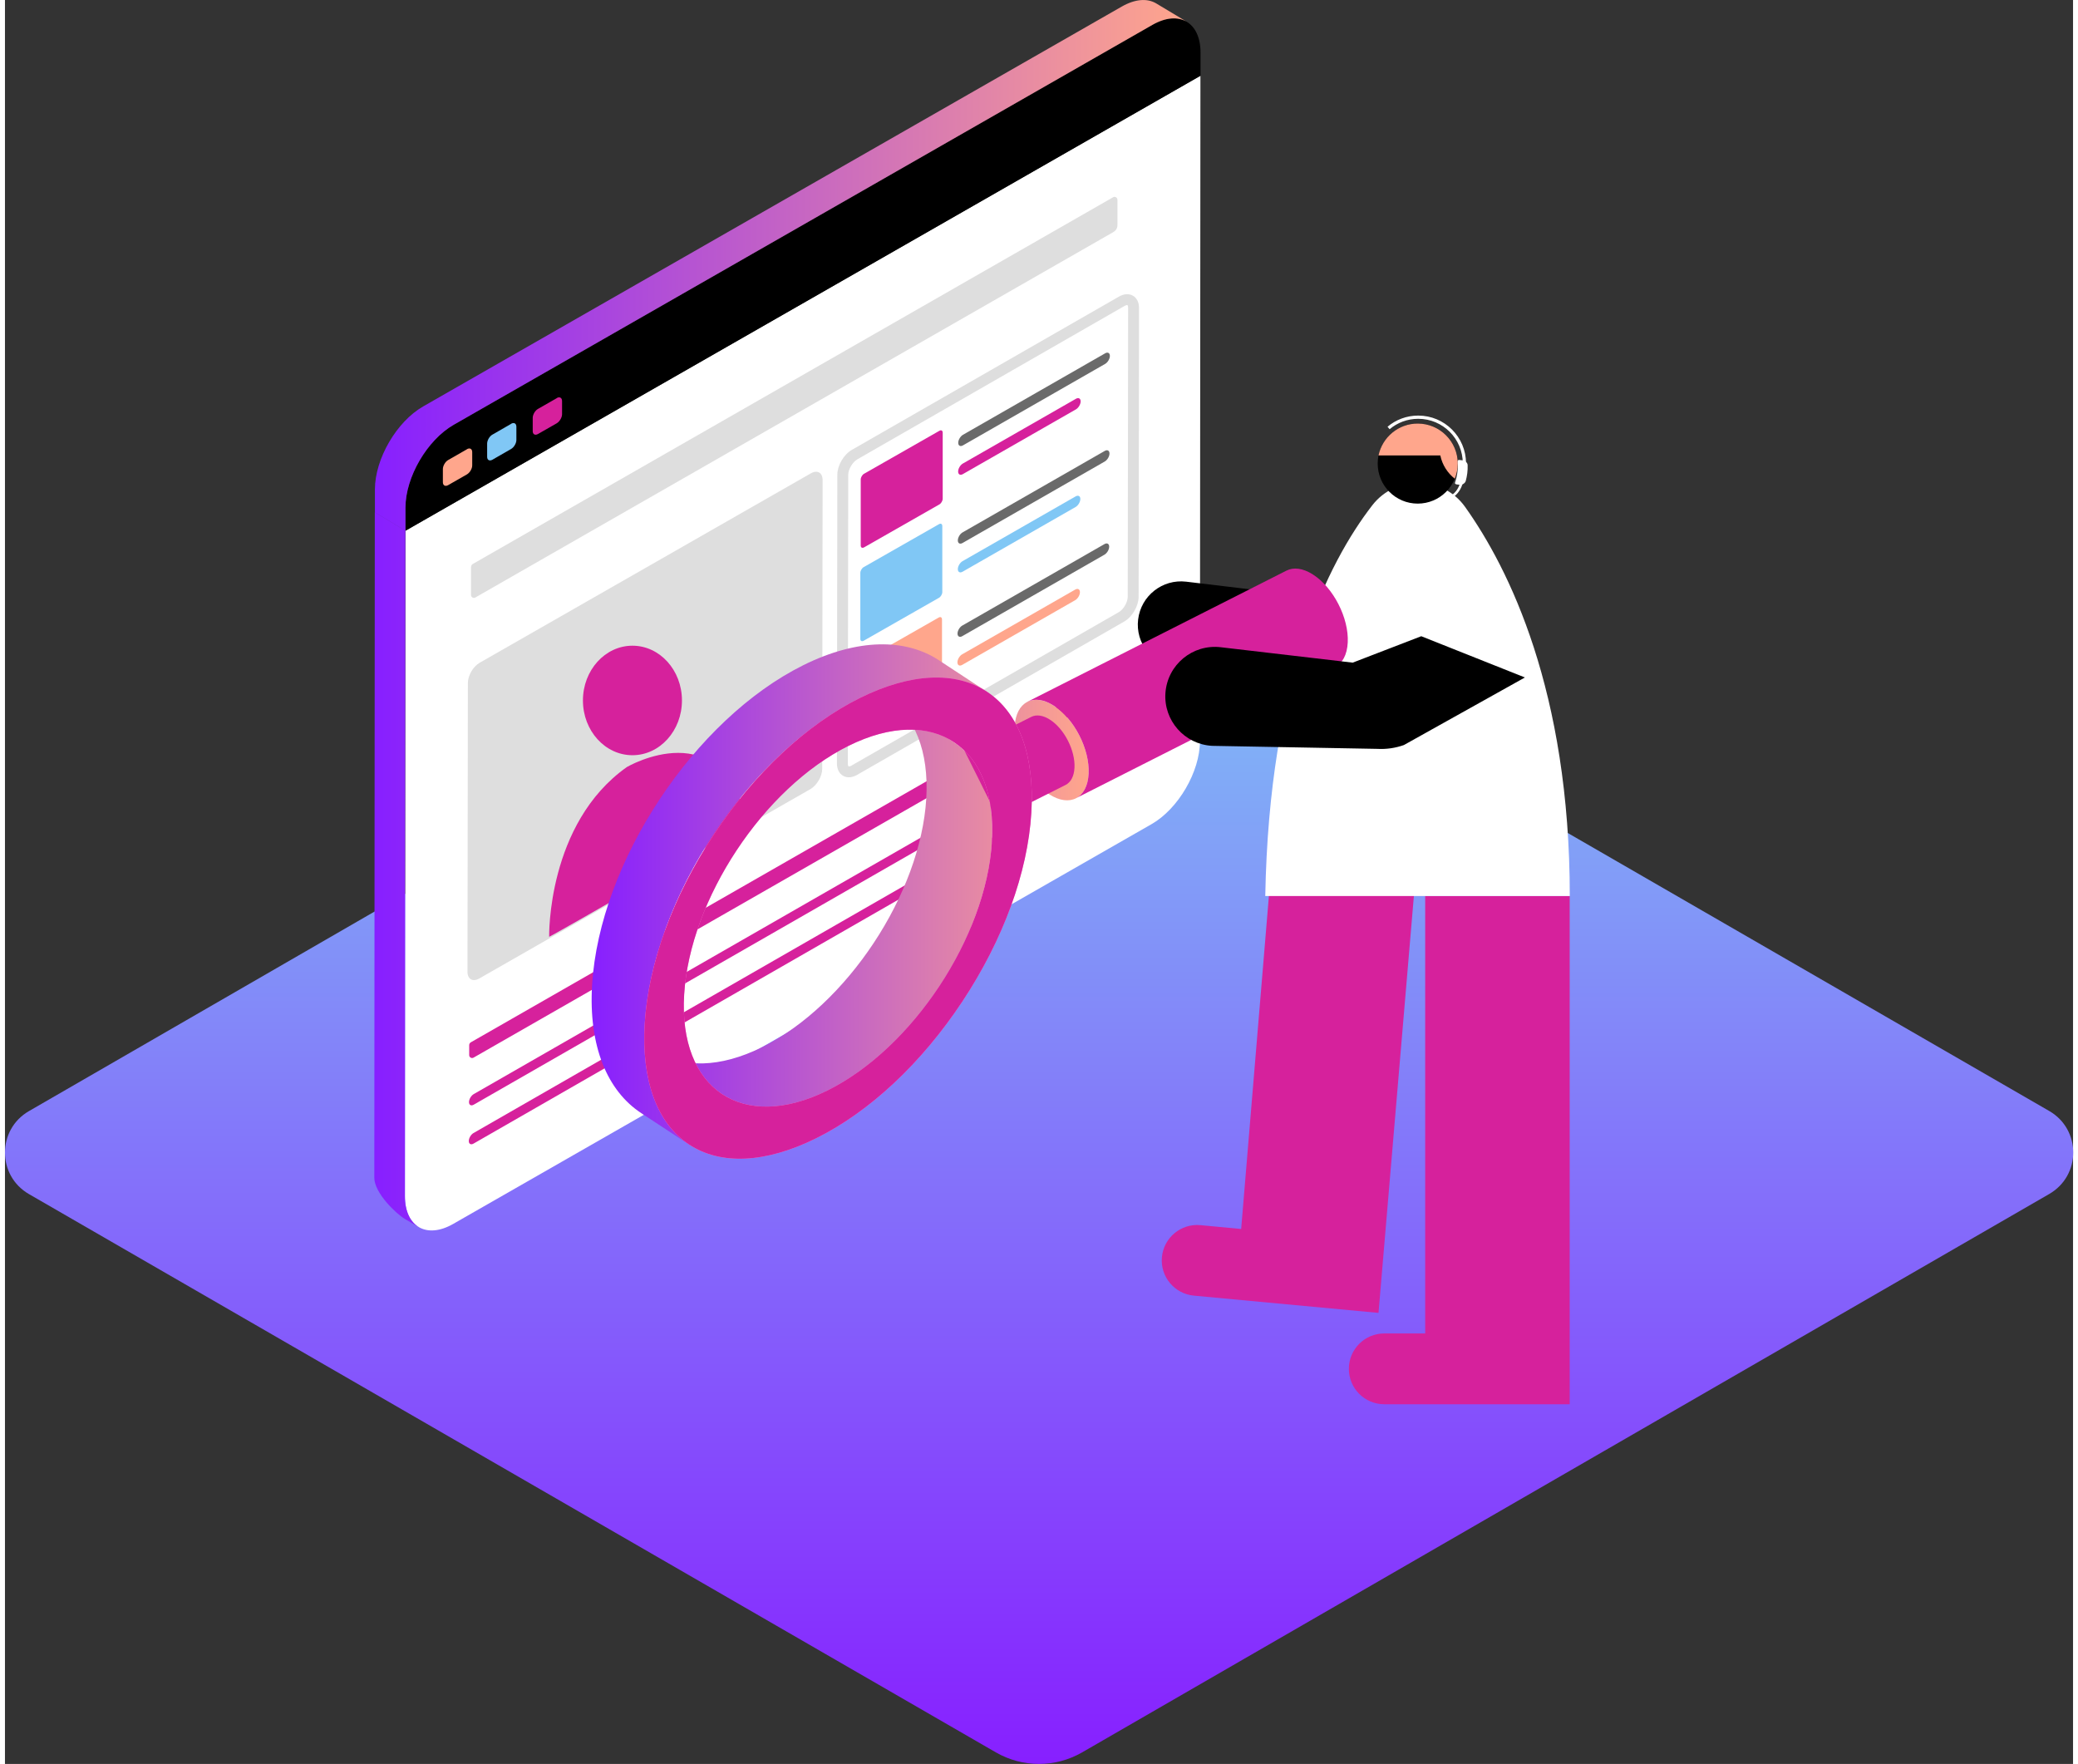<?xml version="1.0" encoding="UTF-8"?><svg xmlns="http://www.w3.org/2000/svg" xmlns:xlink="http://www.w3.org/1999/xlink" id="a636153755c6a7" viewBox="0 0 205.1 174.92" aria-hidden="true" width="205px" height="174px"><rect x="0" y="0" width="205.1" height="174.92" fill="#333333" stroke="none"/><defs><linearGradient class="cerosgradient" data-cerosgradient="true" id="CerosGradient_ideca72114a" gradientUnits="userSpaceOnUse" x1="50%" y1="100%" x2="50%" y2="0%"><stop offset="0%" stop-color="#d1d1d1"/><stop offset="100%" stop-color="#d1d1d1"/></linearGradient><linearGradient id="b636153755c6a7" x1="102.55" y1="175.25" x2="102.55" y2="56.42" gradientUnits="userSpaceOnUse"><stop offset="0" stop-color="#871fff"/><stop offset="1" stop-color="#80c7f5"/></linearGradient><linearGradient id="c636153755c6a7" x1="36.64" y1="60.85" x2="117.19" y2="60.85" gradientUnits="userSpaceOnUse"><stop offset="0" stop-color="#871fff"/><stop offset="1" stop-color="#ffa68c"/></linearGradient><linearGradient id="d636153755c6a7" x1="58.18" y1="88.87" x2="107.48" y2="88.87" xlink:href="#c636153755c6a7"/></defs><path d="M2.38,110.18L98.29,54.81c2.65-1.53,5.91-1.53,8.56,0l95.89,55.36c3.17,1.83,3.17,6.4,0,8.23l-95.91,55.37c-2.65,1.53-5.91,1.53-8.56,0L2.38,118.41c-3.17-1.83-3.17-6.4,0-8.23Z" style="fill:url(#b636153755c6a7);"/><path d="M39.72,52.63L118.56,7.51l-.05,65.99c0,3.03-2.15,6.71-4.79,8.22L44.45,121.37c-2.64,1.51-4.78,.28-4.78-2.75l.05-65.99h0Z" style="fill:#fff;"/><path d="M104.28,75.34c.25-.14,.46-.03,.46,.26s-.21,.64-.46,.79l-57.8,33.16c-.25,.14-.46,.03-.46-.26s.21-.64,.46-.79l57.8-33.16Z" style="fill:#d6219c;"/><path d="M47.08,65.72c-.65,.37-1.17,1.27-1.17,2.01l-.04,28.63c0,.74,.52,1.04,1.17,.67l32.84-18.78c.64-.37,1.17-1.27,1.17-2.01l.04-28.63c0-.74-.52-1.04-1.17-.67l-32.84,18.78Z" style="fill:#dedede;"/><path d="M83.69,77.08c-.2,0-.4-.05-.57-.15-.39-.22-.61-.67-.61-1.22l.04-28.63c0-.92,.63-2.01,1.44-2.47l26.51-15.21c.48-.27,.97-.3,1.36-.08,.39,.22,.61,.67,.61,1.22l-.04,28.63c0,.92-.63,2.01-1.44,2.47l-26.5,15.21c-.27,.15-.54,.23-.8,.23Zm27.59-46.83s-.13,.02-.25,.09l-26.5,15.21c-.48,.28-.9,1-.9,1.54l-.04,28.62c0,.2,.06,.28,.07,.29,.02,0,.11,.02,.29-.08l26.5-15.21c.48-.27,.9-.99,.9-1.54l.04-28.63c0-.2-.06-.28-.07-.29,0,0-.02,0-.04,0Z" style="fill:#dedede;"/><path d="M46.22,56.22v2.78c0,.22,.24,.36,.43,.25L109.93,23.01c.25-.14,.4-.4,.4-.68v-2.52c0-.22-.24-.36-.43-.25L46.39,55.93c-.1,.06-.16,.17-.16,.28Z" style="fill:#dedede;"/><path d="M46.04,103.63v1c0,.22,.24,.36,.43,.25l63.28-36.24c.25-.14,.4-.4,.4-.68v-.73c0-.22-.24-.36-.43-.25l-63.52,36.38c-.1,.06-.16,.17-.16,.28Z" style="fill:#d6219c;"/><path d="M85.13,65.5c-.18,.1-.33,.36-.33,.57v6.54c0,.21,.14,.29,.33,.19l7.47-4.26c.18-.1,.33-.36,.33-.57v-6.54c0-.21-.14-.3-.33-.19l-7.47,4.26Z" style="fill:#ffa68c;"/><path d="M85.16,56.24c-.18,.1-.33,.36-.33,.57v6.54c0,.21,.14,.29,.33,.19l7.47-4.26c.18-.1,.33-.36,.33-.57v-6.54c0-.21-.14-.3-.33-.19l-7.47,4.26Z" style="fill:#80c7f5;"/><path d="M85.2,46.98c-.18,.1-.33,.36-.33,.57v6.54c0,.21,.14,.29,.33,.19l7.47-4.26c.18-.1,.33-.36,.33-.57v-6.54c0-.21-.14-.3-.33-.19l-7.47,4.26Z" style="fill:#d6219c;"/><g><path d="M106.22,39.54c.25-.14,.46-.03,.46,.26,0,.29-.21,.64-.46,.79l-11.23,6.43c-.25,.14-.46,.03-.46-.26,0-.29,.21-.64,.46-.79l11.23-6.43Z" style="fill:#d6219c;"/><path d="M109.12,35.03c.25-.14,.46-.03,.46,.26,0,.29-.21,.64-.46,.79l-14.12,8.09c-.25,.14-.46,.03-.46-.26,0-.29,.21-.64,.46-.79l14.12-8.09Z" style="fill:#6a6a6a;"/></g><path d="M106.19,49.22c.25-.14,.46-.03,.46,.26,0,.29-.21,.64-.46,.79l-11.23,6.43c-.25,.14-.46,.03-.46-.26,0-.29,.21-.64,.46-.79l11.23-6.43Z" style="fill:#80c7f5;"/><path d="M109.08,44.71c.25-.14,.46-.03,.46,.26,0,.29-.21,.64-.46,.79l-14.12,8.09c-.25,.14-.46,.03-.46-.26,0-.29,.21-.64,.46-.79l14.12-8.09Z" style="fill:#6a6a6a;"/><path d="M106.15,58.46c.25-.14,.46-.03,.46,.26,0,.29-.21,.64-.46,.79l-11.23,6.43c-.25,.14-.46,.03-.46-.26,0-.29,.21-.64,.46-.79l11.23-6.43Z" style="fill:#ffa68c;"/><path d="M109.05,53.95c.25-.14,.46-.03,.46,.26,0,.29-.21,.64-.46,.79l-14.12,8.09c-.25,.14-.46,.03-.46-.26,0-.29,.21-.64,.46-.79l14.12-8.09Z" style="fill:#6a6a6a;"/><path d="M97.51,83.05c.25-.14,.46-.03,.46,.26,0,.29-.21,.64-.46,.79l-51.05,29.31c-.25,.14-.46,.03-.46-.26,0-.29,.21-.64,.46-.79l51.05-29.31Z" style="fill:#d6219c;"/><path d="M113.79,2.47c2.64-1.51,4.78-.28,4.78,2.75v2.29S39.72,52.63,39.72,52.63v-2.29c0-3.03,2.15-6.71,4.79-8.22L113.79,2.47Z"/><g><path d="M45.82,44.54c.29-.16,.52-.03,.52,.3v1.31c0,.32-.23,.72-.52,.89l-1.87,1.07c-.28,.16-.52,.03-.52-.29v-1.31c0-.32,.24-.73,.52-.89l1.87-1.07Z" style="fill:#ffa68c;"/><path d="M50.2,42.02c.29-.16,.52-.03,.52,.3v1.31c0,.32-.23,.72-.52,.89l-1.86,1.07c-.29,.16-.52,.03-.52-.29v-1.31c0-.32,.23-.73,.52-.89l1.86-1.07Z" style="fill:#80c7f5;"/><path d="M54.73,39.47c.28-.16,.52-.03,.52,.3v1.31c0,.32-.24,.72-.52,.89l-1.87,1.07c-.29,.16-.52,.03-.52-.29v-1.31c0-.32,.23-.73,.52-.89l1.87-1.07Z" style="fill:#d6219c;"/></g><path d="M41.05,121.69l-1.38-.81c-.86-.5-3.04-2.58-3.04-4.09l.05-65.99,3.03,1.82-.05,65.99c0,1.51,.53,2.57,1.38,3.07ZM114.16,.33c-.87-.51-2.07-.44-3.4,.32L41.48,40.3c-2.64,1.51-4.78,5.19-4.79,8.22v2.29s3.03,1.82,3.03,1.82v-2.29c0-3.03,2.15-6.71,4.79-8.22L113.79,2.47c1.33-.76,2.53-.83,3.4-.32l-3.03-1.82Z" style="fill:url(#c636153755c6a7);"/><ellipse cx="62.23" cy="69.46" rx="4.91" ry="5.43" style="fill:#d6219c;"/><path d="M53.97,92.89s-.23-11.22,7.71-16.83c0,0,9.58-5.61,11.92,5.61,0,0-19.87,11.45-19.63,11.22Z" style="fill:#d6219c;"/><path d="M126.21,49.15h0c2.37,0,4.29,1.92,4.29,4.29v23.58h-8.58v-23.58c0-2.37,1.92-4.29,4.29-4.29Z" transform="translate(48.57 180.9) rotate(-83.17)"/><path d="M140.85,88.85v43.38h-4.06c-1.94,0-3.51,1.57-3.51,3.51h0c0,1.94,1.57,3.51,3.51,3.51h18.39v-50.4h-14.33Zm-15.18-3.83l-3.07,36.85-4.04-.38c-1.93-.18-3.64,1.24-3.82,3.17h0c-.18,1.93,1.24,3.64,3.17,3.82l18.31,1.71,3.72-43.83-14.27-1.33Z" style="fill:#d6219c;"/><path d="M155.19,88.85c0-20.34-6.04-32.48-10.38-38.58-2.22-3.12-6.86-3.19-9.21-.16-4.39,5.68-10.22,17.23-10.61,38.74h30.2Z" style="fill:#fff;"/><circle cx="140.11" cy="45.97" r="3.97"/><path d="M136.22,45.16c.38-1.8,1.97-3.16,3.89-3.16,2.19,0,3.97,1.78,3.97,3.97,0,.53-.11,1.04-.3,1.5-.72-.57-1.24-1.38-1.43-2.31h-6.13Z" style="fill:#ffa68c;"/><path d="M104.02,69.98c2.02,1.29,3.57,4.31,3.45,6.74-.12,2.43-1.85,3.35-3.88,2.06-2.02-1.29-3.57-4.31-3.45-6.74s1.85-3.35,3.88-2.06Zm-9.92,3.61l-6.52-4.29c2.61,1.71,4.07,5.15,3.79,9.9-.57,9.43-7.87,20.47-16.3,24.65-4.19,2.07-7.87,2.07-10.44,.38l6.52,4.29c2.57,1.69,6.25,1.7,10.44-.38,8.43-4.18,15.73-15.21,16.3-24.65,.29-4.75-1.18-8.19-3.79-9.9Zm3.85-4.62l-5.33-3.5c-3.31-2.17-8.04-2.18-13.42,.48-10.84,5.37-20.23,19.56-20.97,31.7-.37,6.11,1.52,10.53,4.87,12.73l5.33,3.5c-3.35-2.2-5.24-6.62-4.87-12.73,.74-12.13,10.12-26.33,20.97-31.7,5.39-2.67,10.12-2.66,13.42-.48Z" style="fill:url(#d636153755c6a7);"/><path d="M127.1,56.58l-25.7,13.01c.7-.35,1.62-.25,2.62,.39,2.02,1.29,3.57,4.31,3.45,6.74-.06,1.23-.54,2.08-1.26,2.44l25.7-13.01c.72-.36,1.2-1.21,1.26-2.44,.12-2.43-1.43-5.45-3.45-6.74-1-.64-1.92-.74-2.62-.39Z" style="fill:#d6219c;"/><path d="M95.15,74.43l6.63-3.34c.49-.25,1.15-.18,1.85,.27,1.43,.91,2.52,3.05,2.44,4.76-.04,.87-.38,1.47-.89,1.72l-6.65,3.35-3.38-6.77Z" style="fill:#d6219c;"/><path d="M97.41,68.61c-3.14-2.09-7.62-1.87-12.61,.6-5.31,2.63-10.46,7.45-14.51,13.57-4.05,6.12-6.48,12.76-6.84,18.71-.34,5.63,1.21,9.89,4.38,11.99,3.14,2.09,7.62,1.87,12.61-.6,5.31-2.63,10.46-7.45,14.51-13.57,4.05-6.12,6.48-12.76,6.84-18.71,.34-5.63-1.21-9.89-4.38-11.99Zm.47,14.87c-.57,9.43-7.87,20.47-16.3,24.65-8.43,4.18-14.8-.09-14.22-9.52,.57-9.43,7.87-20.47,16.3-24.65,8.43-4.18,14.8,.09,14.22,9.52Z" style="fill:#ff85d7;"/><path d="M97.41,68.61c-3.14-2.09-7.62-1.87-12.61,.6-5.31,2.63-10.46,7.45-14.51,13.57-4.05,6.12-6.48,12.76-6.84,18.71-.34,5.63,1.21,9.89,4.38,11.99,3.14,2.09,7.62,1.87,12.61-.6,5.31-2.63,10.46-7.45,14.51-13.57,4.05-6.12,6.48-12.76,6.84-18.71,.34-5.63-1.21-9.89-4.38-11.99Zm.47,14.87c-.57,9.43-7.87,20.47-16.3,24.65-8.43,4.18-14.8-.09-14.22-9.52,.57-9.43,7.87-20.47,16.3-24.65,8.43-4.18,14.8,.09,14.22,9.52Z" style="fill:#d6219c;"/><path d="M115.09,68.7h0c-.2,2.74,1.89,5.11,4.63,5.26l16.38,.3c.9,.05,1.8-.08,2.64-.38l12-6.7-10.28-4.09-6.8,2.62-13.1-1.53c-2.78-.32-5.26,1.73-5.47,4.52Z"/><path d="M144.74,45.95c0-2.53-2.05-4.58-4.58-4.58-1.12,0-2.15,.4-2.94,1.07" style="fill:none; stroke:#fff; stroke-miterlimit:10; stroke-width:.32px;"/><path d="M143.93,48.03c.11,.01,.23,.02,.34,.04,.25,.03,.53-.14,.6-.37,.14-.51,.21-1.04,.19-1.57,0-.24-.24-.45-.49-.48-.11-.01-.23-.02-.34-.04-.1-.01-.16,.05-.16,.14,.06,.71-.03,1.42-.26,2.1-.03,.09,.02,.16,.12,.17Z" style="fill:#fff;"/><g><path d="M142.63,49.34s-.04,.1-.02,.15c.04,.11,.13,.19,.21,.18,.18-.02,.34-.07,.49-.15,.07-.04,.09-.16,.05-.27-.02-.05-.13-.14-.21-.13-.23,.01-.45,.09-.52,.22Z" style="fill:#fff;"/><path d="M142.79,49.58c1.14-.07,1.99-1.3,1.9-2.75,0-.07-.07-.12-.14-.11-.07,0-.13,.06-.12,.13,.08,1.31-.66,2.42-1.65,2.49-.07,0-.13,.06-.12,.13,0,.07,.07,.12,.14,.11Z" style="fill:#fff;"/></g></svg>